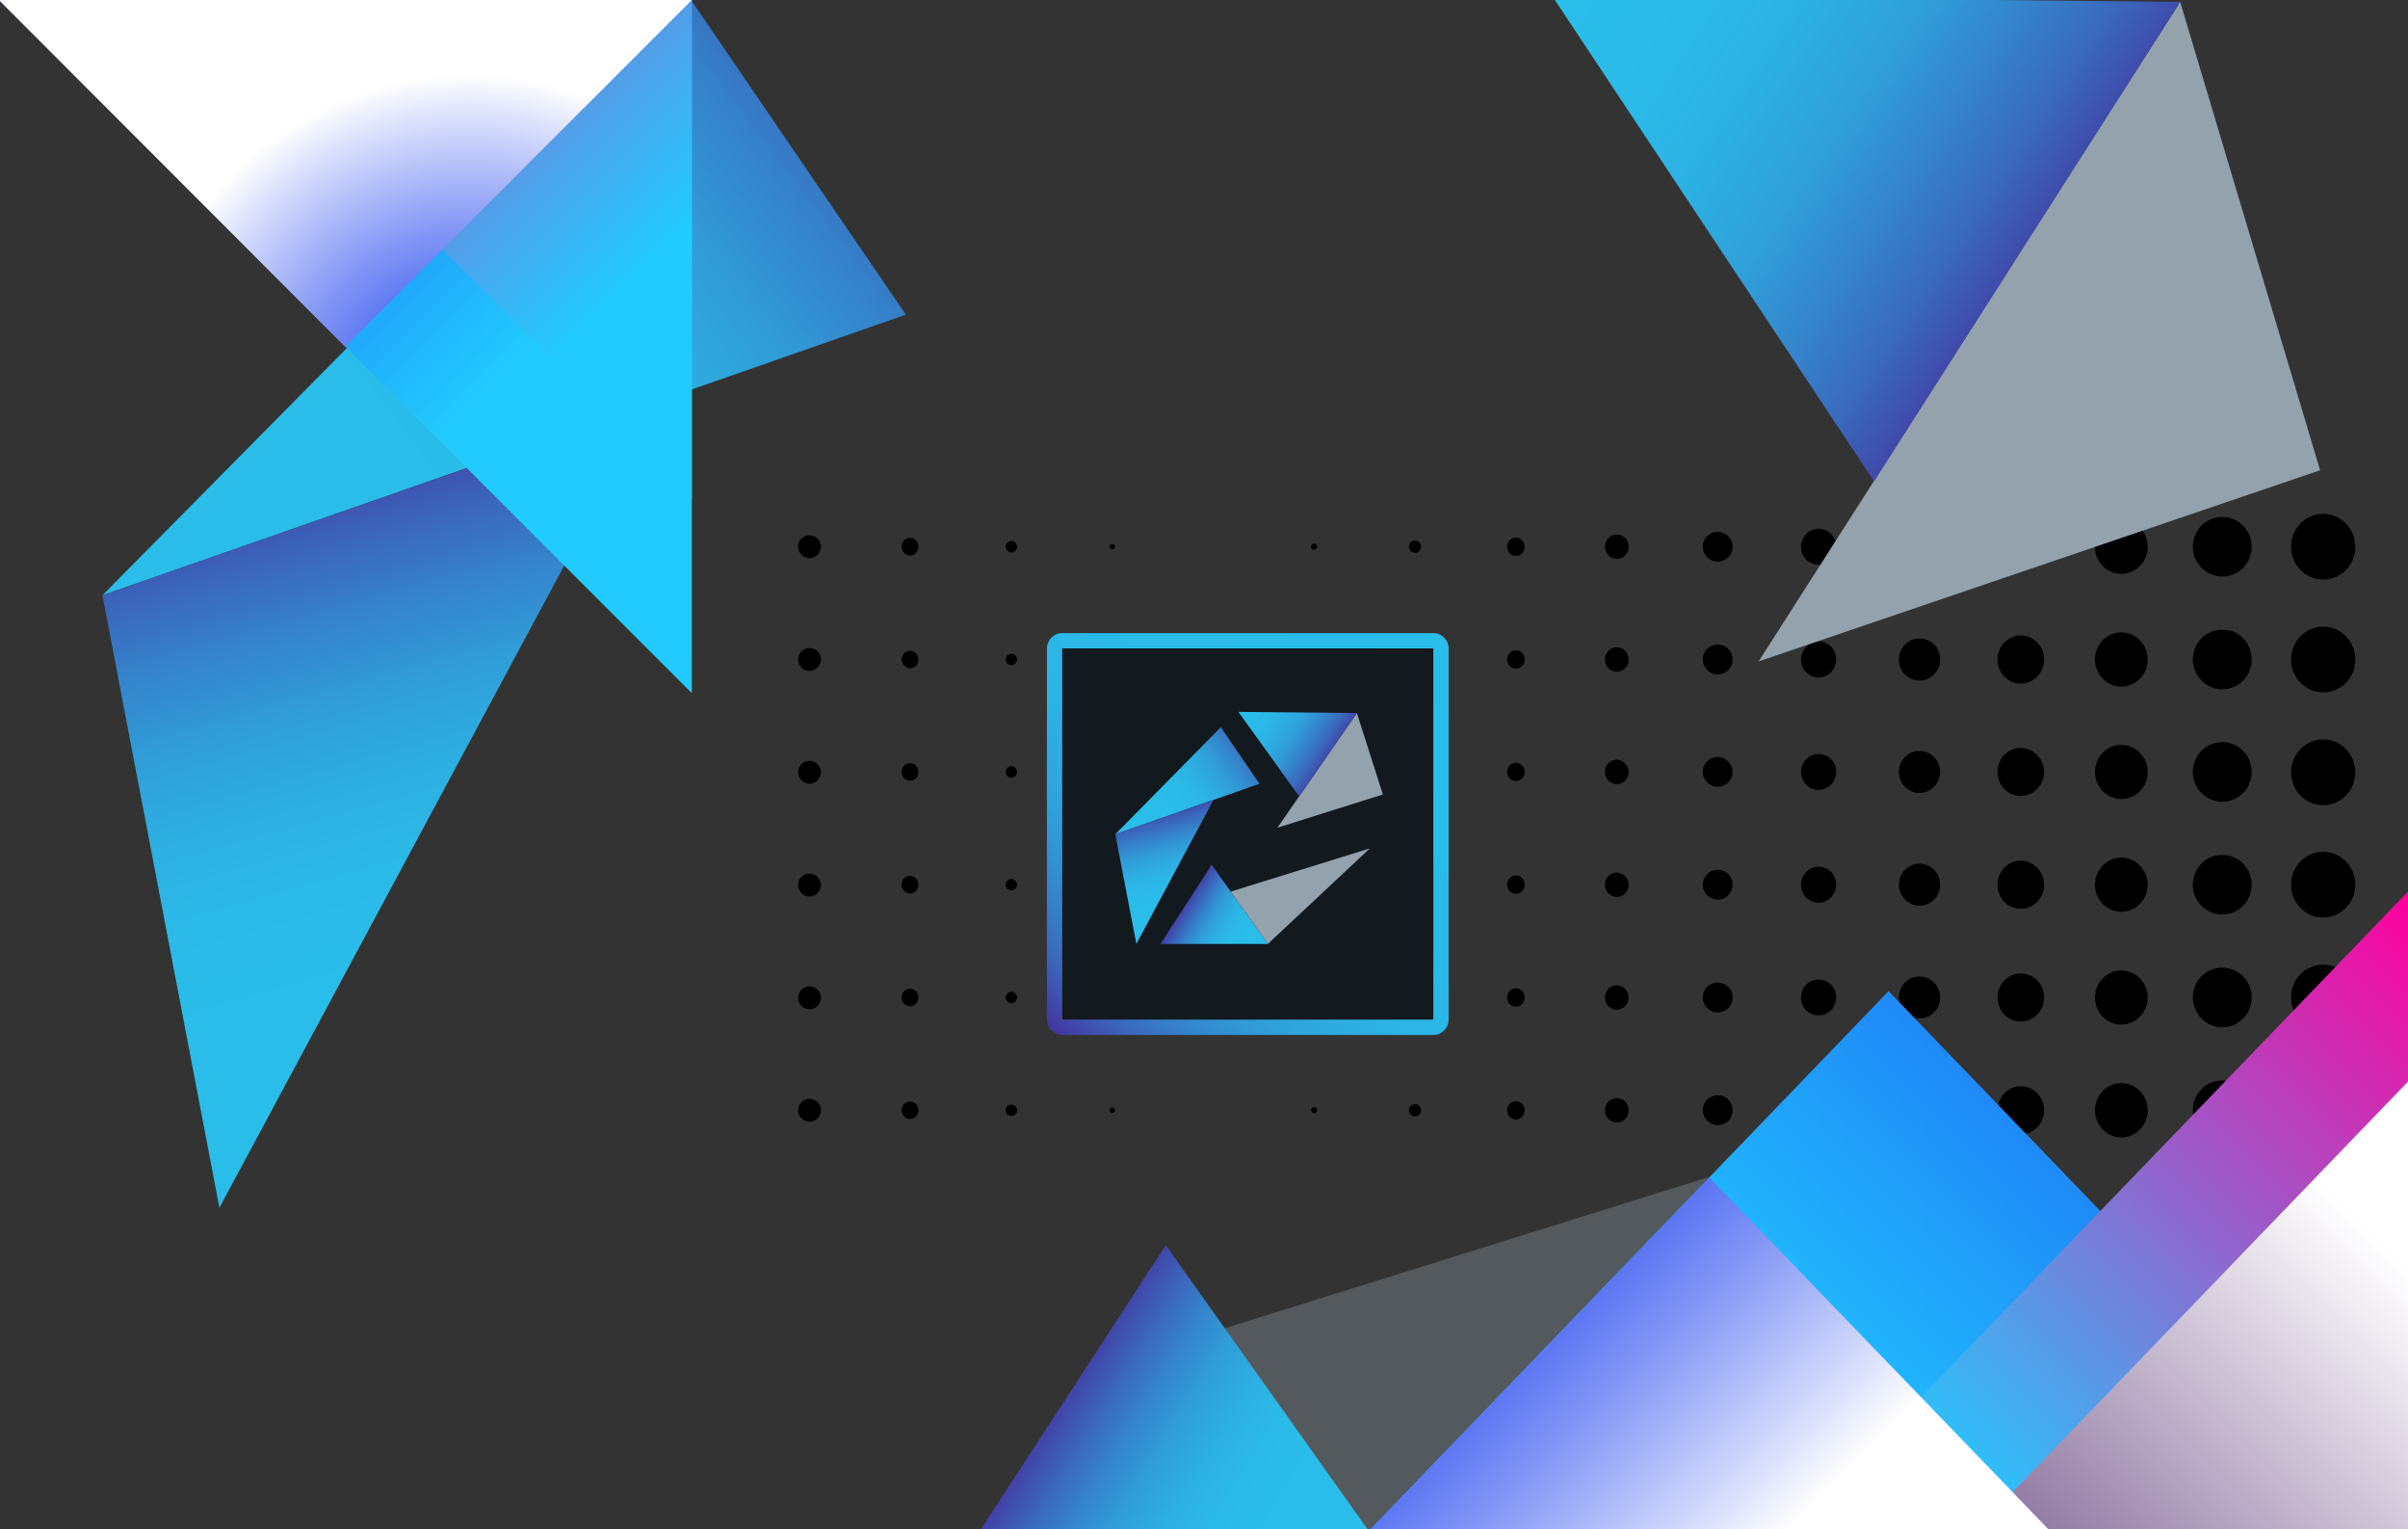 <?xml version="1.0" encoding="UTF-8"?> <svg xmlns="http://www.w3.org/2000/svg" xmlns:xlink="http://www.w3.org/1999/xlink" version="1.1" id="Warstwa_1" x="0px" y="0px" viewBox="0 0 630 400" style="enable-background:new 0 0 630 400;" xml:space="preserve"><rect x="0" y="0" width="630" height="400" fill="#333333" stroke="none"/> <style type="text/css"> .st0{opacity:0.35;fill-rule:evenodd;clip-rule:evenodd;fill:#93A2AD;} .st1{fill:#FAEBE2;} .st2{fill:#F7BC97;} .st3{fill:#FF9856;} .st4{fill:#A3C6F7;} .st5{fill:#1C1C1C;} .st6{fill:url(#path38_3_);} .st7{fill:#8D8D8D;} .st8{fill:url(#polygon42_1_);} .st9{fill:url(#path38_4_);} .st10{fill:url(#SVGID_1_);} .st11{fill:url(#path38_5_);} .st12{fill:url(#SVGID_2_);} .st13{fill:#12191F;} .st14{fill:url(#SVGID_3_);} .st15{fill-rule:evenodd;clip-rule:evenodd;fill:#93A2AD;} .st16{fill-rule:evenodd;clip-rule:evenodd;fill:url(#SVGID_4_);} .st17{fill-rule:evenodd;clip-rule:evenodd;fill:url(#SVGID_5_);} .st18{fill-rule:evenodd;clip-rule:evenodd;fill:url(#SVGID_6_);} .st19{fill-rule:evenodd;clip-rule:evenodd;fill:url(#SVGID_7_);} .st20{fill:url(#path46_1_);} .st21{fill:url(#polygon52_1_);} .st22{fill:#EBAF8A;} .st23{fill:none;} .st24{fill:url(#SVGID_8_);} .st25{fill-rule:evenodd;clip-rule:evenodd;fill:url(#SVGID_9_);} .st26{fill-rule:evenodd;clip-rule:evenodd;fill:url(#SVGID_10_);} .st27{fill-rule:evenodd;clip-rule:evenodd;fill:url(#SVGID_11_);} .st28{fill-rule:evenodd;clip-rule:evenodd;fill:url(#SVGID_12_);} .st29{fill-rule:evenodd;clip-rule:evenodd;fill:url(#SVGID_13_);} .st30{fill-rule:evenodd;clip-rule:evenodd;fill:url(#SVGID_14_);} .st31{fill-rule:evenodd;clip-rule:evenodd;fill:url(#SVGID_15_);} .st32{fill-rule:evenodd;clip-rule:evenodd;fill:url(#SVGID_16_);} .st33{fill:url(#SVGID_17_);} .st34{fill:url(#SVGID_18_);} .st35{fill:url(#SVGID_19_);} .st36{fill:url(#SVGID_20_);} .st37{fill:url(#SVGID_21_);} .st38{fill:url(#SVGID_22_);} .st39{fill:url(#SVGID_23_);} .st40{fill:url(#SVGID_24_);} .st41{fill:url(#SVGID_25_);} </style> <polygon class="st0" points="359,409 447,307.9 316,348.8 "></polygon> <g> <g> <path d="M607.8,151.6c-4.7,0-8.4-3.9-8.4-8.6c0-4.8,3.8-8.6,8.4-8.6c4.7,0,8.4,3.9,8.4,8.6C616.3,147.7,612.5,151.6,607.8,151.6z"></path> <path d="M589.1,143c0,4.3-3.4,7.8-7.7,7.8c-4.2,0-7.7-3.5-7.7-7.8c0-4.3,3.4-7.8,7.7-7.8C585.7,135.2,589.1,138.7,589.1,143z"></path> <path d="M561.9,143c0,3.9-3.1,7.1-6.9,7.1c-3.8,0-6.9-3.2-6.9-7.1c0-3.9,3.1-7.1,6.9-7.1C558.8,135.9,561.9,139.1,561.9,143z"></path> <path d="M534.8,143c0,3.5-2.8,6.3-6.1,6.3c-3.4,0-6.1-2.8-6.1-6.3c0-3.5,2.8-6.3,6.1-6.3C532,136.7,534.8,139.5,534.8,143z"></path> <path d="M507.6,143c0,3-2.4,5.5-5.4,5.5c-3,0-5.4-2.5-5.4-5.5c0-3,2.4-5.5,5.4-5.5C505.2,137.5,507.6,139.9,507.6,143z"></path> <path d="M480.4,143c0,2.6-2.1,4.7-4.6,4.7c-2.6,0-4.6-2.1-4.6-4.7c0-2.6,2.1-4.7,4.6-4.7C478.4,138.3,480.4,140.4,480.4,143z"></path> <ellipse cx="449.4" cy="143" rx="3.9" ry="3.9"></ellipse> <ellipse cx="423" cy="143" rx="3.1" ry="3.2"></ellipse> <ellipse cx="396.6" cy="143" rx="2.3" ry="2.4"></ellipse> <path d="M371.8,143c0,0.9-0.7,1.6-1.6,1.6c-0.9,0-1.6-0.7-1.6-1.6c0-0.9,0.7-1.6,1.6-1.6C371.1,141.4,371.8,142.1,371.8,143z"></path> <path d="M344.6,143c0,0.5-0.4,0.8-0.8,0.8c-0.5,0-0.8-0.4-0.8-0.8c0-0.5,0.4-0.8,0.8-0.8C344.2,142.1,344.6,142.5,344.6,143z"></path> <path d="M317.4,143C317.4,143,317.4,143.1,317.4,143c-0.1,0.1-0.1,0-0.1,0C317.3,143,317.3,142.9,317.4,143 C317.4,142.9,317.4,143,317.4,143z"></path> <path d="M290.3,143c0-0.4,0.3-0.7,0.7-0.7c0.4,0,0.7,0.3,0.7,0.7c0,0.4-0.3,0.7-0.7,0.7C290.6,143.7,290.3,143.4,290.3,143z"></path> <path d="M263.1,143c0-0.8,0.7-1.5,1.5-1.5c0.8,0,1.5,0.7,1.5,1.5c0,0.8-0.7,1.5-1.5,1.5C263.8,144.5,263.1,143.8,263.1,143z"></path> <path d="M235.9,143c0-1.3,1-2.3,2.2-2.3c1.2,0,2.2,1,2.2,2.3c0,1.3-1,2.3-2.2,2.3C236.9,145.3,235.9,144.2,235.9,143z"></path> <path d="M211.8,146c-1.6,0-3-1.4-3-3c0-1.7,1.3-3,3-3c1.6,0,3,1.4,3,3C214.7,144.7,213.4,146,211.8,146z"></path> </g> <g> <path d="M607.8,181.1c-4.7,0-8.4-3.9-8.4-8.6c0-4.8,3.8-8.6,8.4-8.6c4.7,0,8.4,3.9,8.4,8.6C616.3,177.2,612.5,181.1,607.8,181.1z"></path> <path d="M589.1,172.5c0,4.3-3.4,7.8-7.7,7.8c-4.2,0-7.7-3.5-7.7-7.8c0-4.3,3.4-7.8,7.7-7.8C585.7,164.6,589.1,168.1,589.1,172.5z"></path> <path d="M561.9,172.5c0,3.9-3.1,7.1-6.9,7.1c-3.8,0-6.9-3.2-6.9-7.1c0-3.9,3.1-7.1,6.9-7.1C558.8,165.4,561.9,168.6,561.9,172.5z"></path> <path d="M534.8,172.5c0,3.5-2.8,6.3-6.1,6.3c-3.4,0-6.1-2.8-6.1-6.3c0-3.5,2.8-6.3,6.1-6.3C532,166.2,534.8,169,534.8,172.5z"></path> <path d="M507.6,172.5c0,3-2.4,5.5-5.4,5.5c-3,0-5.4-2.5-5.4-5.5c0-3,2.4-5.5,5.4-5.5C505.2,167,507.6,169.4,507.6,172.5z"></path> <path d="M480.4,172.5c0,2.6-2.1,4.7-4.6,4.7c-2.6,0-4.6-2.1-4.6-4.7c0-2.6,2.1-4.7,4.6-4.7C478.4,167.7,480.4,169.9,480.4,172.5z"></path> <path d="M453.3,172.5c0,2.2-1.7,3.9-3.9,3.9c-2.1,0-3.9-1.8-3.9-3.9c0-2.2,1.7-3.9,3.9-3.9C451.5,168.5,453.3,170.3,453.3,172.5z"></path> <path d="M426.1,172.5c0,1.8-1.4,3.2-3.1,3.2c-1.7,0-3.1-1.4-3.1-3.2c0-1.8,1.4-3.2,3.1-3.2C424.7,169.3,426.1,170.7,426.1,172.5z"></path> <path d="M398.9,172.5c0,1.3-1,2.4-2.3,2.4c-1.3,0-2.3-1.1-2.3-2.4c0-1.3,1-2.4,2.3-2.4C397.9,170.1,398.9,171.1,398.9,172.5z"></path> <path d="M371.8,172.5c0,0.9-0.7,1.6-1.6,1.6c-0.9,0-1.6-0.7-1.6-1.6c0-0.9,0.7-1.6,1.6-1.6C371.1,170.9,371.8,171.6,371.8,172.5z"></path> <path d="M344.6,172.5c0,0.5-0.4,0.8-0.8,0.8c-0.5,0-0.8-0.4-0.8-0.8c0-0.5,0.4-0.8,0.8-0.8C344.2,171.6,344.6,172,344.6,172.5z"></path> <path d="M317.4,172.5C317.4,172.5,317.4,172.5,317.4,172.5c-0.1,0.1-0.1,0-0.1,0C317.3,172.4,317.3,172.4,317.4,172.5 C317.4,172.4,317.4,172.4,317.4,172.5z"></path> <path d="M290.3,172.5c0-0.4,0.3-0.7,0.7-0.7s0.7,0.3,0.7,0.7c0,0.4-0.3,0.7-0.7,0.7S290.3,172.9,290.3,172.5z"></path> <path d="M263.1,172.5c0-0.8,0.7-1.5,1.5-1.5c0.8,0,1.5,0.7,1.5,1.5c0,0.8-0.7,1.5-1.5,1.5C263.8,174,263.1,173.3,263.1,172.5z"></path> <path d="M235.9,172.5c0-1.3,1-2.3,2.2-2.3c1.2,0,2.2,1,2.2,2.3c0,1.3-1,2.3-2.2,2.3C236.9,174.7,235.9,173.7,235.9,172.5z"></path> <path d="M211.8,175.5c-1.6,0-3-1.4-3-3c0-1.7,1.3-3,3-3s3,1.4,3,3C214.7,174.1,213.4,175.5,211.8,175.5z"></path> </g> <g> <path d="M607.8,210.6c-4.7,0-8.4-3.9-8.4-8.6c0-4.8,3.8-8.6,8.4-8.6c4.7,0,8.4,3.9,8.4,8.6S612.5,210.6,607.8,210.6z"></path> <path d="M589.1,201.9c0,4.3-3.4,7.8-7.7,7.8c-4.2,0-7.7-3.5-7.7-7.8c0-4.3,3.4-7.8,7.7-7.8C585.7,194.1,589.1,197.6,589.1,201.9z"></path> <path d="M561.9,201.9c0,3.9-3.1,7.1-6.9,7.1c-3.8,0-6.9-3.2-6.9-7.1c0-3.9,3.1-7.1,6.9-7.1C558.8,194.9,561.9,198.1,561.9,201.9z"></path> <path d="M534.8,201.9c0,3.5-2.8,6.3-6.1,6.3c-3.4,0-6.1-2.8-6.1-6.3c0-3.5,2.8-6.3,6.1-6.3C532,195.7,534.8,198.5,534.8,201.9z"></path> <path d="M507.6,201.9c0,3-2.4,5.5-5.4,5.5c-3,0-5.4-2.5-5.4-5.5c0-3,2.4-5.5,5.4-5.5C505.2,196.4,507.6,198.9,507.6,201.9z"></path> <path d="M480.4,201.9c0,2.6-2.1,4.7-4.6,4.7c-2.6,0-4.6-2.1-4.6-4.7c0-2.6,2.1-4.7,4.6-4.7C478.4,197.2,480.4,199.3,480.4,201.9z"></path> <path d="M453.3,201.9c0,2.2-1.7,3.9-3.9,3.9c-2.1,0-3.9-1.8-3.9-3.9c0-2.2,1.7-3.9,3.9-3.9C451.5,198,453.3,199.8,453.3,201.9z"></path> <path d="M426.1,201.9c0,1.8-1.4,3.2-3.1,3.2c-1.7,0-3.1-1.4-3.1-3.2c0-1.8,1.4-3.2,3.1-3.2C424.7,198.8,426.1,200.2,426.1,201.9z"></path> <path d="M398.9,201.9c0,1.3-1,2.4-2.3,2.4c-1.3,0-2.3-1.1-2.3-2.4c0-1.3,1-2.4,2.3-2.4C397.9,199.6,398.9,200.6,398.9,201.9z"></path> <path d="M371.8,201.9c0,0.9-0.7,1.6-1.6,1.6c-0.9,0-1.6-0.7-1.6-1.6c0-0.9,0.7-1.6,1.6-1.6C371.1,200.3,371.8,201.1,371.8,201.9z"></path> <path d="M344.6,201.9c0,0.5-0.4,0.8-0.8,0.8c-0.5,0-0.8-0.4-0.8-0.8c0-0.5,0.4-0.8,0.8-0.8C344.2,201.1,344.6,201.5,344.6,201.9z"></path> <path d="M317.4,201.9C317.4,202,317.4,202,317.4,201.9c-0.1,0.1-0.1,0-0.1,0C317.3,201.9,317.3,201.9,317.4,201.9 C317.4,201.9,317.4,201.9,317.4,201.9z"></path> <path d="M290.3,201.9c0-0.4,0.3-0.7,0.7-0.7c0.4,0,0.7,0.3,0.7,0.7c0,0.4-0.3,0.7-0.7,0.7C290.6,202.7,290.3,202.3,290.3,201.9z"></path> <path d="M263.1,201.9c0-0.8,0.7-1.5,1.5-1.5c0.8,0,1.5,0.7,1.5,1.5c0,0.8-0.7,1.5-1.5,1.5C263.8,203.4,263.1,202.8,263.1,201.9z"></path> <path d="M235.9,201.9c0-1.3,1-2.3,2.2-2.3s2.2,1,2.2,2.3c0,1.3-1,2.3-2.2,2.3C236.9,204.2,235.9,203.2,235.9,201.9z"></path> <path d="M211.8,205c-1.6,0-3-1.4-3-3c0-1.7,1.3-3,3-3s3,1.4,3,3C214.7,203.6,213.4,205,211.8,205z"></path> </g> <g> <path d="M607.8,240c-4.7,0-8.4-3.9-8.4-8.6c0-4.8,3.8-8.6,8.4-8.6c4.7,0,8.4,3.9,8.4,8.6S612.5,240,607.8,240z"></path> <path d="M589.1,231.4c0,4.3-3.4,7.8-7.7,7.8s-7.7-3.5-7.7-7.8c0-4.3,3.4-7.8,7.7-7.8C585.7,223.6,589.1,227.1,589.1,231.4z"></path> <path d="M561.9,231.4c0,3.9-3.1,7.1-6.9,7.1c-3.8,0-6.9-3.2-6.9-7.1c0-3.9,3.1-7.1,6.9-7.1C558.8,224.4,561.9,227.5,561.9,231.4z"></path> <path d="M534.8,231.4c0,3.5-2.8,6.3-6.1,6.3c-3.4,0-6.1-2.8-6.1-6.3c0-3.5,2.8-6.3,6.1-6.3C532,225.1,534.8,228,534.8,231.4z"></path> <path d="M507.6,231.4c0,3-2.4,5.5-5.4,5.5c-3,0-5.4-2.5-5.4-5.5c0-3,2.4-5.5,5.4-5.5C505.2,225.9,507.6,228.4,507.6,231.4z"></path> <path d="M480.4,231.4c0,2.6-2.1,4.7-4.6,4.7c-2.6,0-4.6-2.1-4.6-4.7c0-2.6,2.1-4.7,4.6-4.7C478.4,226.7,480.4,228.8,480.4,231.4z"></path> <path d="M453.3,231.4c0,2.2-1.7,3.9-3.9,3.9c-2.1,0-3.9-1.8-3.9-3.9c0-2.2,1.7-3.9,3.9-3.9C451.5,227.5,453.3,229.2,453.3,231.4z"></path> <path d="M426.1,231.4c0,1.8-1.4,3.2-3.1,3.2c-1.7,0-3.1-1.4-3.1-3.2c0-1.8,1.4-3.2,3.1-3.2C424.7,228.3,426.1,229.7,426.1,231.4z"></path> <path d="M398.9,231.4c0,1.3-1,2.4-2.3,2.4c-1.3,0-2.3-1.1-2.3-2.4c0-1.3,1-2.4,2.3-2.4S398.9,230.1,398.9,231.4z"></path> <path d="M371.8,231.4c0,0.9-0.7,1.6-1.6,1.6c-0.9,0-1.6-0.7-1.6-1.6c0-0.9,0.7-1.6,1.6-1.6C371.1,229.8,371.8,230.5,371.8,231.4z"></path> <path d="M344.6,231.4c0,0.5-0.4,0.8-0.8,0.8c-0.5,0-0.8-0.4-0.8-0.8c0-0.5,0.4-0.8,0.8-0.8C344.2,230.6,344.6,231,344.6,231.4z"></path> <path d="M317.4,231.4C317.4,231.5,317.4,231.5,317.4,231.4c-0.1,0.1-0.1,0-0.1,0C317.3,231.4,317.3,231.4,317.4,231.4 C317.4,231.4,317.4,231.4,317.4,231.4z"></path> <path d="M290.3,231.4c0-0.4,0.3-0.7,0.7-0.7c0.4,0,0.7,0.3,0.7,0.7c0,0.4-0.3,0.7-0.7,0.7C290.6,232.1,290.3,231.8,290.3,231.4z"></path> <path d="M263.1,231.4c0-0.8,0.7-1.5,1.5-1.5c0.8,0,1.5,0.7,1.5,1.5c0,0.8-0.7,1.5-1.5,1.5C263.8,232.9,263.1,232.3,263.1,231.4z"></path> <path d="M235.9,231.4c0-1.3,1-2.3,2.2-2.3c1.2,0,2.2,1,2.2,2.3c0,1.3-1,2.3-2.2,2.3C236.9,233.7,235.9,232.7,235.9,231.4z"></path> <path d="M211.8,234.5c-1.6,0-3-1.4-3-3c0-1.7,1.3-3,3-3c1.6,0,3,1.4,3,3C214.7,233.1,213.4,234.5,211.8,234.5z"></path> </g> <g> <path d="M607.8,269.5c-4.7,0-8.4-3.9-8.4-8.6c0-4.8,3.8-8.6,8.4-8.6c4.7,0,8.4,3.9,8.4,8.6C616.3,265.7,612.5,269.5,607.8,269.5z"></path> <path d="M589.1,260.9c0,4.3-3.4,7.8-7.7,7.8c-4.2,0-7.7-3.5-7.7-7.8c0-4.3,3.4-7.8,7.7-7.8S589.1,256.6,589.1,260.9z"></path> <path d="M561.9,260.9c0,3.9-3.1,7.1-6.9,7.1c-3.8,0-6.9-3.2-6.9-7.1c0-3.9,3.1-7.1,6.9-7.1C558.8,253.9,561.9,257,561.9,260.9z"></path> <path d="M534.8,260.9c0,3.5-2.8,6.3-6.1,6.3c-3.4,0-6.1-2.8-6.1-6.3c0-3.5,2.8-6.3,6.1-6.3C532,254.6,534.8,257.4,534.8,260.9z"></path> <path d="M507.6,260.9c0,3-2.4,5.5-5.4,5.5c-3,0-5.4-2.5-5.4-5.5c0-3,2.4-5.5,5.4-5.5C505.2,255.4,507.6,257.9,507.6,260.9z"></path> <path d="M480.4,260.9c0,2.6-2.1,4.7-4.6,4.7c-2.6,0-4.6-2.1-4.6-4.7c0-2.6,2.1-4.7,4.6-4.7C478.4,256.2,480.4,258.3,480.4,260.9z"></path> <path d="M453.3,260.9c0,2.2-1.7,3.9-3.9,3.9c-2.1,0-3.9-1.8-3.9-3.9c0-2.2,1.7-3.9,3.9-3.9C451.5,257,453.3,258.7,453.3,260.9z"></path> <path d="M426.1,260.9c0,1.8-1.4,3.2-3.1,3.2c-1.7,0-3.1-1.4-3.1-3.2c0-1.8,1.4-3.2,3.1-3.2C424.7,257.7,426.1,259.2,426.1,260.9z"></path> <path d="M398.9,260.9c0,1.3-1,2.4-2.3,2.4c-1.3,0-2.3-1.1-2.3-2.4c0-1.3,1-2.4,2.3-2.4C397.9,258.5,398.9,259.6,398.9,260.9z"></path> <path d="M371.8,260.9c0,0.9-0.7,1.6-1.6,1.6c-0.9,0-1.6-0.7-1.6-1.6c0-0.9,0.7-1.6,1.6-1.6C371.1,259.3,371.8,260,371.8,260.9z"></path> <path d="M344.6,260.9c0,0.5-0.4,0.8-0.8,0.8c-0.5,0-0.8-0.4-0.8-0.8c0-0.5,0.4-0.8,0.8-0.8C344.2,260.1,344.6,260.4,344.6,260.9z"></path> <path d="M317.4,260.9C317.4,260.9,317.4,261,317.4,260.9c-0.1,0.1-0.1,0-0.1,0C317.3,260.9,317.3,260.8,317.4,260.9 C317.4,260.8,317.4,260.9,317.4,260.9z"></path> <path d="M290.3,260.9c0-0.4,0.3-0.7,0.7-0.7c0.4,0,0.7,0.3,0.7,0.7c0,0.4-0.3,0.7-0.7,0.7C290.6,261.6,290.3,261.3,290.3,260.9z"></path> <path d="M263.1,260.9c0-0.8,0.7-1.5,1.5-1.5c0.8,0,1.5,0.7,1.5,1.5s-0.7,1.5-1.5,1.5C263.8,262.4,263.1,261.7,263.1,260.9z"></path> <path d="M235.9,260.9c0-1.3,1-2.3,2.2-2.3c1.2,0,2.2,1,2.2,2.3s-1,2.3-2.2,2.3C236.9,263.2,235.9,262.2,235.9,260.9z"></path> <path d="M211.8,264c-1.6,0-3-1.4-3-3s1.3-3,3-3c1.6,0,3,1.4,3,3S213.4,264,211.8,264z"></path> </g> <g> <path d="M607.8,299c-4.7,0-8.4-3.9-8.4-8.6c0-4.8,3.8-8.6,8.4-8.6c4.7,0,8.4,3.9,8.4,8.6C616.3,295.1,612.5,299,607.8,299z"></path> <path d="M589.1,290.4c0,4.3-3.4,7.8-7.7,7.8c-4.2,0-7.7-3.5-7.7-7.8c0-4.3,3.4-7.8,7.7-7.8C585.7,282.6,589.1,286.1,589.1,290.4z"></path> <path d="M561.9,290.4c0,3.9-3.1,7.1-6.9,7.1c-3.8,0-6.9-3.2-6.9-7.1c0-3.9,3.1-7.1,6.9-7.1C558.8,283.3,561.9,286.5,561.9,290.4z"></path> <path d="M534.8,290.4c0,3.5-2.8,6.3-6.1,6.3c-3.4,0-6.1-2.8-6.1-6.3c0-3.5,2.8-6.3,6.1-6.3C532,284.1,534.8,286.9,534.8,290.4z"></path> <path d="M507.6,290.4c0,3-2.4,5.5-5.4,5.5c-3,0-5.4-2.5-5.4-5.5c0-3,2.4-5.5,5.4-5.5C505.2,284.9,507.6,287.4,507.6,290.4z"></path> <path d="M480.4,290.4c0,2.6-2.1,4.7-4.6,4.7c-2.6,0-4.6-2.1-4.6-4.7c0-2.6,2.1-4.7,4.6-4.7C478.4,285.7,480.4,287.8,480.4,290.4z"></path> <path d="M453.3,290.4c0,2.2-1.7,3.9-3.9,3.9c-2.1,0-3.9-1.8-3.9-3.9c0-2.2,1.7-3.9,3.9-3.9C451.5,286.4,453.3,288.2,453.3,290.4z"></path> <path d="M426.1,290.4c0,1.8-1.4,3.2-3.1,3.2c-1.7,0-3.1-1.4-3.1-3.2c0-1.8,1.4-3.2,3.1-3.2C424.7,287.2,426.1,288.6,426.1,290.4z"></path> <path d="M398.9,290.4c0,1.3-1,2.4-2.3,2.4c-1.3,0-2.3-1.1-2.3-2.4c0-1.3,1-2.4,2.3-2.4C397.9,288,398.9,289.1,398.9,290.4z"></path> <path d="M371.8,290.4c0,0.9-0.7,1.6-1.6,1.6c-0.9,0-1.6-0.7-1.6-1.6c0-0.9,0.7-1.6,1.6-1.6C371.1,288.8,371.8,289.5,371.8,290.4z"></path> <path d="M344.6,290.4c0,0.5-0.4,0.8-0.8,0.8c-0.5,0-0.8-0.4-0.8-0.8c0-0.5,0.4-0.8,0.8-0.8C344.2,289.5,344.6,289.9,344.6,290.4z"></path> <path d="M317.4,290.4C317.4,290.4,317.4,290.5,317.4,290.4c-0.1,0.1-0.1,0-0.1,0C317.3,290.4,317.3,290.3,317.4,290.4 C317.4,290.3,317.4,290.4,317.4,290.4z"></path> <path d="M290.3,290.4c0-0.4,0.3-0.7,0.7-0.7c0.4,0,0.7,0.3,0.7,0.7c0,0.4-0.3,0.7-0.7,0.7C290.6,291.1,290.3,290.8,290.3,290.4z"></path> <path d="M263.1,290.4c0-0.8,0.7-1.5,1.5-1.5c0.8,0,1.5,0.7,1.5,1.5s-0.7,1.5-1.5,1.5C263.8,291.9,263.1,291.2,263.1,290.4z"></path> <path d="M235.9,290.4c0-1.3,1-2.3,2.2-2.3c1.2,0,2.2,1,2.2,2.3s-1,2.3-2.2,2.3C236.9,292.7,235.9,291.6,235.9,290.4z"></path> <path d="M211.8,293.4c-1.6,0-3-1.4-3-3s1.3-3,3-3c1.6,0,3,1.4,3,3S213.4,293.4,211.8,293.4z"></path> </g> </g> <rect x="86.7" y="98" transform="matrix(-1.836970e-16 1 -1 -1.836970e-16 673.738 -73.407)" class="st23" width="573.7" height="404.3"></rect> <g> <rect x="277.9" y="169.6" class="st13" width="97.1" height="97.1"></rect> <linearGradient id="SVGID_1_" gradientUnits="userSpaceOnUse" x1="275.101" y1="563.585" x2="377.827" y2="460.858" gradientTransform="matrix(1 0 0 1 0 -294.11)"> <stop offset="0" style="stop-color:#44339F"></stop> <stop offset="3.000000e-02" style="stop-color:#4145A9"></stop> <stop offset="9.000000e-02" style="stop-color:#3B65BA"></stop> <stop offset="0.16" style="stop-color:#3580C9"></stop> <stop offset="0.24" style="stop-color:#3197D5"></stop> <stop offset="0.33" style="stop-color:#2EA8DF"></stop> <stop offset="0.44" style="stop-color:#2CB4E5"></stop> <stop offset="0.6" style="stop-color:#2ABBE9"></stop> <stop offset="1" style="stop-color:#2ABDEA"></stop> </linearGradient> <path class="st10" d="M375,169.6v97.1h-97.1v-97.1H375 M375,165.6h-97.1c-2.2,0-4,1.8-4,4v97.1c0,2.2,1.8,4,4,4H375 c2.2,0,4-1.8,4-4v-97.1C379,167.4,377.2,165.6,375,165.6z"></path> <polygon class="st15" points="361.8,207.8 355,186.5 334.2,216.5 "></polygon> <linearGradient id="SVGID_2_" gradientUnits="userSpaceOnUse" x1="-873.114" y1="482.942" x2="-893.33" y2="506.691" gradientTransform="matrix(1 0 -0.41 1 1406.655 -294.11)"> <stop offset="0.12" style="stop-color:#44339F"></stop> <stop offset="0.15" style="stop-color:#433BA3"></stop> <stop offset="0.28" style="stop-color:#3B62B9"></stop> <stop offset="0.41" style="stop-color:#3583CB"></stop> <stop offset="0.54" style="stop-color:#309DD8"></stop> <stop offset="0.68" style="stop-color:#2DAFE2"></stop> <stop offset="0.83" style="stop-color:#2BBAE8"></stop> <stop offset="1" style="stop-color:#2ABDEA"></stop> </linearGradient> <polygon style="fill-rule:evenodd;clip-rule:evenodd;fill:url(#SVGID_2_);" points="319.4,190.2 291.8,218.2 329.5,205 "></polygon> <linearGradient id="SVGID_3_" gradientUnits="userSpaceOnUse" x1="-896.201" y1="500.219" x2="-886.342" y2="531.312" gradientTransform="matrix(1 0 -0.41 1 1406.655 -294.11)"> <stop offset="0.12" style="stop-color:#44339F"></stop> <stop offset="0.15" style="stop-color:#433BA3"></stop> <stop offset="0.28" style="stop-color:#3B62B9"></stop> <stop offset="0.41" style="stop-color:#3583CB"></stop> <stop offset="0.54" style="stop-color:#309DD8"></stop> <stop offset="0.68" style="stop-color:#2DAFE2"></stop> <stop offset="0.83" style="stop-color:#2BBAE8"></stop> <stop offset="1" style="stop-color:#2ABDEA"></stop> </linearGradient> <polygon style="fill-rule:evenodd;clip-rule:evenodd;fill:url(#SVGID_3_);" points="291.8,218.2 297.3,246.9 317.5,209.2 "></polygon> <linearGradient id="SVGID_4_" gradientUnits="userSpaceOnUse" x1="-883.14" y1="529.749" x2="-858.713" y2="534.968" gradientTransform="matrix(1 0 -0.41 1 1406.655 -294.11)"> <stop offset="0.12" style="stop-color:#44339F"></stop> <stop offset="0.15" style="stop-color:#433BA3"></stop> <stop offset="0.28" style="stop-color:#3B62B9"></stop> <stop offset="0.41" style="stop-color:#3583CB"></stop> <stop offset="0.54" style="stop-color:#309DD8"></stop> <stop offset="0.68" style="stop-color:#2DAFE2"></stop> <stop offset="0.83" style="stop-color:#2BBAE8"></stop> <stop offset="1" style="stop-color:#2ABDEA"></stop> </linearGradient> <polygon class="st16" points="317,226.2 303.6,246.9 331.7,246.9 "></polygon> <polygon class="st15" points="331.7,246.9 358.4,221.9 322,233.2 "></polygon> <linearGradient id="SVGID_5_" gradientUnits="userSpaceOnUse" x1="354.83" y1="1039.695" x2="326.398" y2="1058.489" gradientTransform="matrix(1 0 0 -1 0 1242)"> <stop offset="0.2" style="stop-color:#44339F"></stop> <stop offset="0.24" style="stop-color:#4144A8"></stop> <stop offset="0.34" style="stop-color:#3A69BC"></stop> <stop offset="0.46" style="stop-color:#3487CD"></stop> <stop offset="0.57" style="stop-color:#309FDA"></stop> <stop offset="0.7" style="stop-color:#2CB0E3"></stop> <stop offset="0.83" style="stop-color:#2BBAE8"></stop> <stop offset="1" style="stop-color:#2ABDEA"></stop> </linearGradient> <polygon class="st17" points="355,186.5 324,186.2 339.9,208.3 "></polygon> </g> <g> <linearGradient id="SVGID_6_" gradientUnits="userSpaceOnUse" x1="-1018.635" y1="286.364" x2="-1131.313" y2="418.729" gradientTransform="matrix(1 0 -0.41 1 1406.655 -294.11)"> <stop offset="0.12" style="stop-color:#44339F"></stop> <stop offset="0.15" style="stop-color:#433BA3"></stop> <stop offset="0.28" style="stop-color:#3B62B9"></stop> <stop offset="0.41" style="stop-color:#3583CB"></stop> <stop offset="0.54" style="stop-color:#309DD8"></stop> <stop offset="0.68" style="stop-color:#2DAFE2"></stop> <stop offset="0.83" style="stop-color:#2BBAE8"></stop> <stop offset="1" style="stop-color:#2ABDEA"></stop> </linearGradient> <polygon class="st18" points="180.8,0 26.8,155.7 237,82.3 "></polygon> <linearGradient id="SVGID_7_" gradientUnits="userSpaceOnUse" x1="-1147.314" y1="382.659" x2="-1092.365" y2="555.959" gradientTransform="matrix(1 0 -0.41 1 1406.655 -294.11)"> <stop offset="0.12" style="stop-color:#44339F"></stop> <stop offset="0.15" style="stop-color:#433BA3"></stop> <stop offset="0.28" style="stop-color:#3B62B9"></stop> <stop offset="0.41" style="stop-color:#3583CB"></stop> <stop offset="0.54" style="stop-color:#309DD8"></stop> <stop offset="0.68" style="stop-color:#2DAFE2"></stop> <stop offset="0.83" style="stop-color:#2BBAE8"></stop> <stop offset="1" style="stop-color:#2ABDEA"></stop> </linearGradient> <polygon class="st19" points="26.8,155.7 57.4,315.9 170.3,105.7 "></polygon> </g> <linearGradient id="SVGID_8_" gradientUnits="userSpaceOnUse" x1="-872.207" y1="653.602" x2="-784.331" y2="672.377" gradientTransform="matrix(1 0 -0.41 1 1406.655 -294.11)"> <stop offset="0.12" style="stop-color:#44339F"></stop> <stop offset="0.15" style="stop-color:#433BA3"></stop> <stop offset="0.28" style="stop-color:#3B62B9"></stop> <stop offset="0.41" style="stop-color:#3583CB"></stop> <stop offset="0.54" style="stop-color:#309DD8"></stop> <stop offset="0.68" style="stop-color:#2DAFE2"></stop> <stop offset="0.83" style="stop-color:#2BBAE8"></stop> <stop offset="1" style="stop-color:#2ABDEA"></stop> </linearGradient> <polygon style="fill-rule:evenodd;clip-rule:evenodd;fill:url(#SVGID_8_);" points="305,325.7 256.6,400 357.8,400 "></polygon> <g> <polygon class="st15" points="607,123 570.4,0.5 460.1,173 "></polygon> <linearGradient id="SVGID_9_" gradientUnits="userSpaceOnUse" x1="570.103" y1="1152.544" x2="416.378" y2="1254.158" gradientTransform="matrix(1 0 0 -1 0 1242)"> <stop offset="0.2" style="stop-color:#44339F"></stop> <stop offset="0.24" style="stop-color:#4144A8"></stop> <stop offset="0.34" style="stop-color:#3A69BC"></stop> <stop offset="0.46" style="stop-color:#3487CD"></stop> <stop offset="0.57" style="stop-color:#309FDA"></stop> <stop offset="0.7" style="stop-color:#2CB0E3"></stop> <stop offset="0.83" style="stop-color:#2BBAE8"></stop> <stop offset="1" style="stop-color:#2ABDEA"></stop> </linearGradient> <polygon class="st25" points="570.4,0.5 406,-1.2 490.3,125.9 "></polygon> </g> <g> <linearGradient id="SVGID_10_" gradientUnits="userSpaceOnUse" x1="358" y1="329.976" x2="630.162" y2="329.976"> <stop offset="0" style="stop-color:#1B3EED"></stop> <stop offset="1" style="stop-color:#22CBFF"></stop> </linearGradient> <polygon style="fill:url(#SVGID_10_);" points="630.2,400.6 358,400.6 494.1,259.3 "></polygon> <linearGradient id="SVGID_11_" gradientUnits="userSpaceOnUse" x1="650.282" y1="241.815" x2="488.019" y2="404.077"> <stop offset="0" style="stop-color:#1B3EED"></stop> <stop offset="1" style="stop-color:#22CBFF"></stop> </linearGradient> <polygon style="fill:url(#SVGID_11_);" points="630.2,400.6 358,400.6 494.1,259.3 "></polygon> <linearGradient id="SVGID_12_" gradientUnits="userSpaceOnUse" x1="672.07" y1="274.909" x2="532.104" y2="414.875"> <stop offset="0" style="stop-color:#FF009C"></stop> <stop offset="1" style="stop-color:#22CBFF"></stop> </linearGradient> <polygon style="fill:url(#SVGID_12_);" points="630.2,233 468.7,400.6 630.2,400.6 "></polygon> <linearGradient id="SVGID_13_" gradientUnits="userSpaceOnUse" x1="634.976" y1="336.829" x2="501.438" y2="470.366"> <stop offset="0" style="stop-color:#FFFFFF"></stop> <stop offset="1" style="stop-color:#50296D"></stop> </linearGradient> <polygon style="fill:url(#SVGID_13_);" points="630.2,400.6 630.2,282.7 516.6,400.6 "></polygon> <linearGradient id="SVGID_14_" gradientUnits="userSpaceOnUse" x1="370.682" y1="322.372" x2="458.341" y2="410.032"> <stop offset="0" style="stop-color:#1B3EED"></stop> <stop offset="9.852259e-02" style="stop-color:#2849EE"></stop> <stop offset="0.282" style="stop-color:#4B67F1"></stop> <stop offset="0.529" style="stop-color:#8396F5"></stop> <stop offset="0.829" style="stop-color:#D0D7FB"></stop> <stop offset="1" style="stop-color:#FFFFFF"></stop> </linearGradient> <polygon style="fill:url(#SVGID_14_);" points="447.2,308 358,400.6 536.5,400.6 "></polygon> </g> <g> <linearGradient id="SVGID_15_" gradientUnits="userSpaceOnUse" x1="13.709" y1="231.017" x2="116.618" y2="128.107" gradientTransform="matrix(6.123234e-17 1 -1 6.123234e-17 288.35 -46.707)"> <stop offset="0" style="stop-color:#1B3EED"></stop> <stop offset="1" style="stop-color:#22CBFF"></stop> </linearGradient> <polygon style="fill:url(#SVGID_15_);" points="-0.3,0 181,181.3 181,0 "></polygon> <linearGradient id="SVGID_16_" gradientUnits="userSpaceOnUse" x1="-18.913" y1="238.2" x2="108.241" y2="111.045" gradientTransform="matrix(6.123234e-17 1 -1 6.123234e-17 288.35 -46.707)"> <stop offset="0" style="stop-color:#FF009C"></stop> <stop offset="1" style="stop-color:#22CBFF"></stop> </linearGradient> <polygon style="fill:url(#SVGID_16_);" points="181,130.5 181,0 50.5,0 "></polygon> <radialGradient id="SVGID_17_" cx="152.04" cy="165.744" r="85.937" gradientTransform="matrix(6.123234e-17 1 -1 6.123234e-17 288.35 -46.707)" gradientUnits="userSpaceOnUse"> <stop offset="0" style="stop-color:#1B3EED"></stop> <stop offset="9.852259e-02" style="stop-color:#2849EE"></stop> <stop offset="0.282" style="stop-color:#4B67F1"></stop> <stop offset="0.529" style="stop-color:#8396F5"></stop> <stop offset="0.829" style="stop-color:#D0D7FB"></stop> <stop offset="1" style="stop-color:#FFFFFF"></stop> </radialGradient> <polygon class="st33" points="90.3,90.7 181,0 -0.3,0 "></polygon> </g> </svg> 
